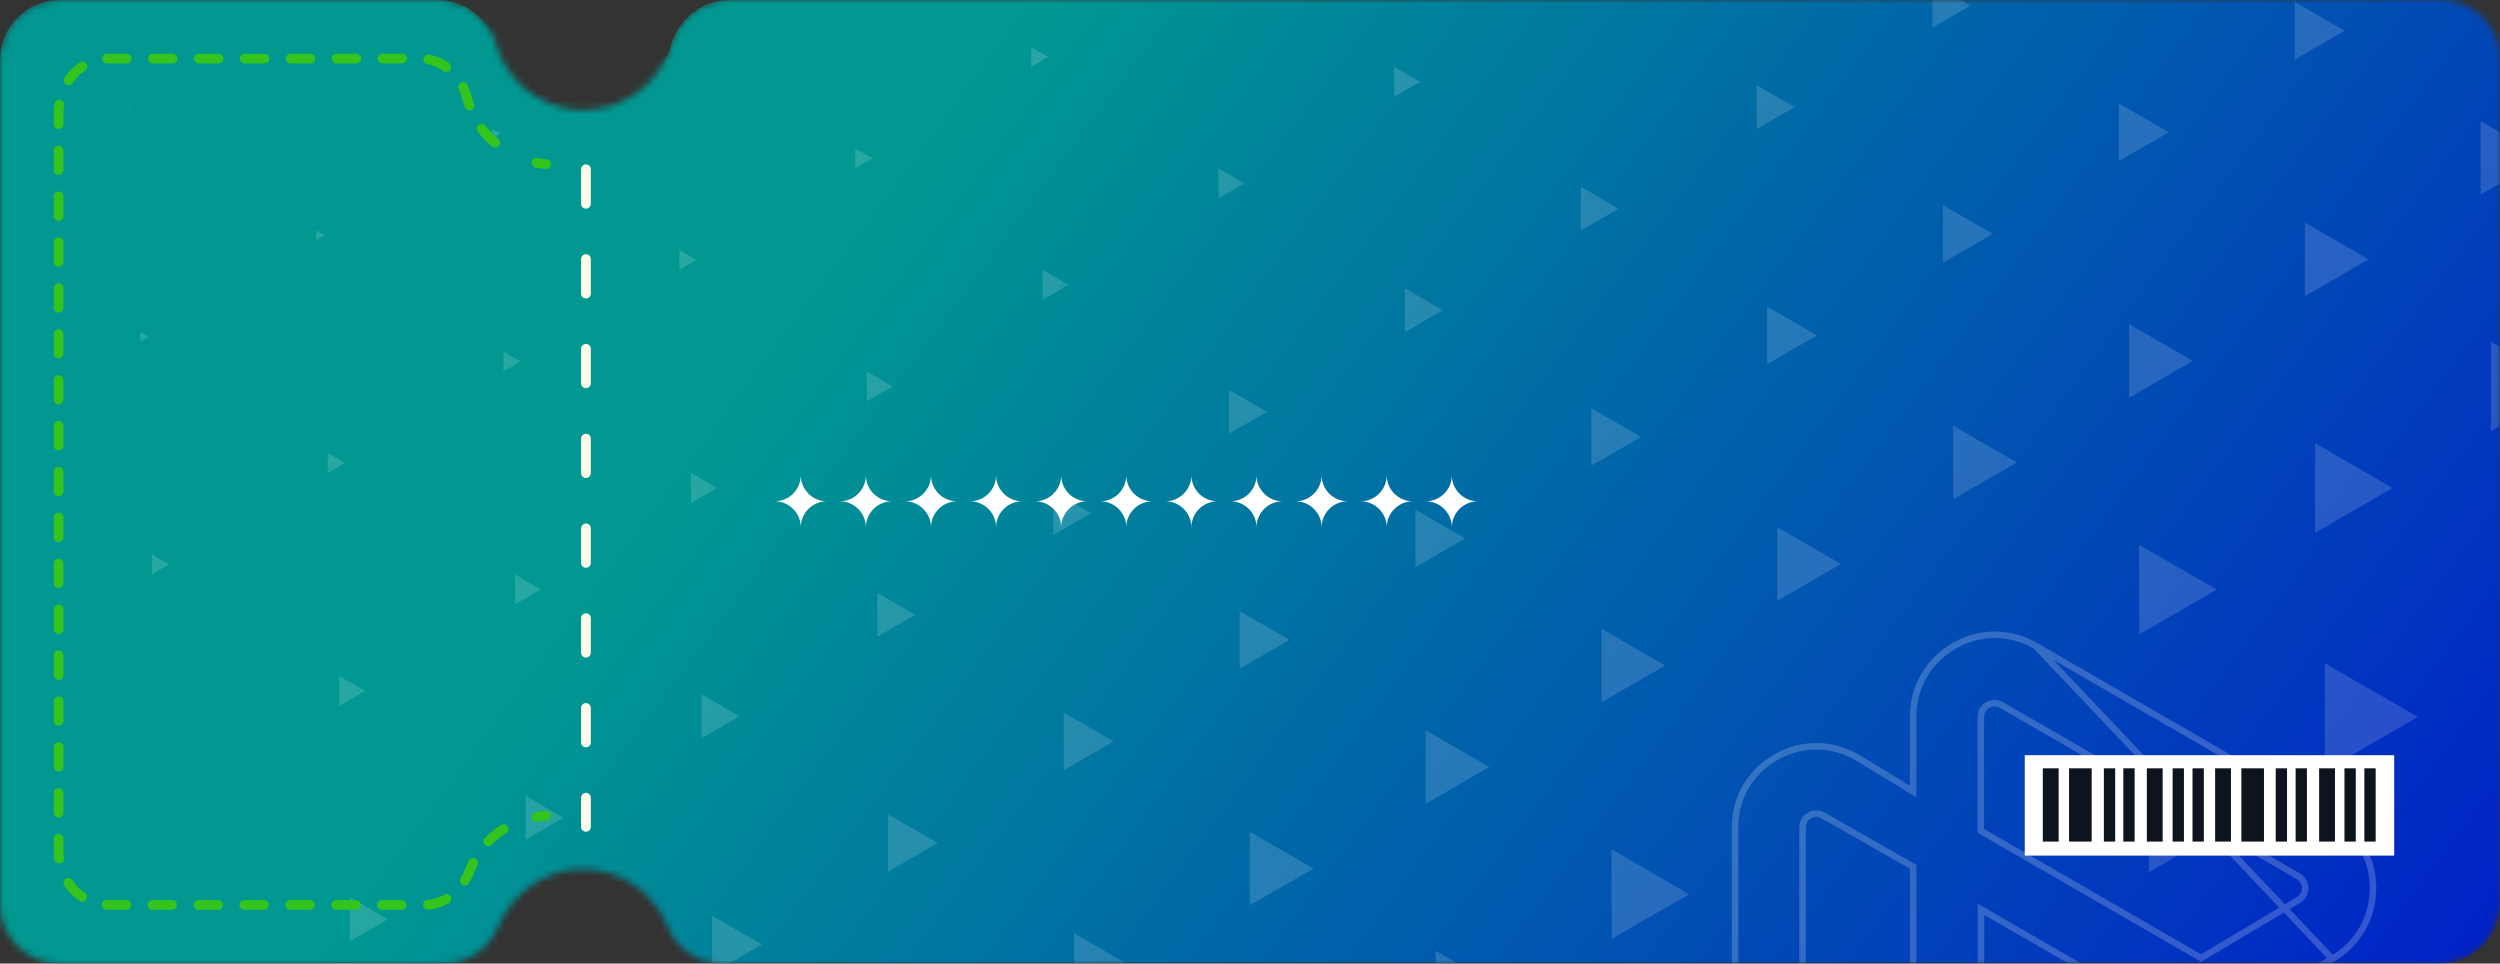 <svg width="384" height="148" viewBox="0 0 384 148" fill="none" xmlns="http://www.w3.org/2000/svg">
<rect x="0" y="0" width="384" height="148" fill="#333333" stroke="none"/>
<g clip-path="url(#clip0_8283_99905)">
<mask id="mask0_8283_99905" style="mask-type:alpha" maskUnits="userSpaceOnUse" x="0" y="0" width="385" height="148">
<path d="M374.9 0L112 0C107.9 0 104.3 2.8 103.1 6.8C101.4 12.8 95.9 16.9 89.6 16.9C89.3 16.9 89 16.9 88.8 16.9C82.9 16.5 77.8 12.5 76.2 6.8C75 2.8 71.4 0 67.3 0H9.2C4.1 0 0 4.1 0 9.2V138.8C0 143.9 4.1 148 9.2 148H68.2C71.9 148 75.2 145.7 76.6 142.2C78.7 137.2 83.4 133.9 88.7 133.5C89 133.5 89.3 133.5 89.5 133.5C95.2 133.5 100.3 136.9 102.5 142.2C103.9 145.7 107.2 148 110.9 148H374.8C379.9 148 384 143.9 384 138.8V9.2C384.1 4.1 380 0 374.9 0Z" fill="black"/>
</mask>
<g mask="url(#mask0_8283_99905)">
<path d="M374.9 0L112 0C107.9 0 104.3 2.8 103.1 6.8C101.4 12.8 95.9 16.9 89.6 16.9C89.3 16.9 89 16.9 88.8 16.9C82.9 16.5 77.8 12.5 76.2 6.8C75 2.8 71.4 0 67.3 0H9.2C4.1 0 0 4.1 0 9.2V138.8C0 143.9 4.1 148 9.2 148H68.2C71.9 148 75.2 145.7 76.6 142.2C78.7 137.2 83.4 133.9 88.7 133.5C89 133.5 89.3 133.5 89.5 133.5C95.2 133.5 100.3 136.9 102.5 142.2C103.9 145.7 107.2 148 110.9 148H374.8C379.9 148 384 143.9 384 138.8V9.2C384.1 4.1 380 0 374.9 0Z" fill="url(#paint0_linear_8283_99905)"/>
<mask id="mask1_8283_99905" style="mask-type:alpha" maskUnits="userSpaceOnUse" x="-76" y="-121" width="495" height="399">
<path fill-rule="evenodd" clip-rule="evenodd" d="M275 167C354.529 167 419 102.529 419 23C419 -56.529 354.529 -121 275 -121C195.86 -121 131.631 -57.158 131.005 21.835C110.611 9.864 86.857 3 61.5 3C-14.439 3 -76 64.561 -76 140.5C-76 216.439 -14.439 278 61.5 278C135.838 278 196.398 219.007 198.918 145.283C220.994 159.048 247.069 167 275 167Z" fill="#D9D9D9"/>
</mask>
<g mask="url(#mask1_8283_99905)">
<rect width="384" height="148" fill="url(#paint1_linear_8283_99905)"/>
<g opacity="0.15">
<path d="M19.754 16.599L19.742 16.924L20.011 16.769L19.754 16.599Z" fill="white"/>
<path d="M46.763 1.008L46.752 1.333L47.021 1.178L46.763 1.008Z" fill="white"/>
<path d="M21.572 50.97L21.57 52.483L22.883 51.725L21.572 50.97Z" fill="white"/>
<path d="M48.58 35.377L48.578 36.891L49.891 36.133L48.58 35.377Z" fill="white"/>
<path d="M75.59 19.78L75.588 21.293L76.901 20.535L75.59 19.78Z" fill="white"/>
<path d="M102.601 4.186L102.599 5.699L103.913 4.941L102.601 4.186Z" fill="white"/>
<path d="M23.349 85.199L23.315 88.243L25.972 86.709L23.349 85.199Z" fill="white"/>
<path d="M50.359 69.606L50.325 72.65L52.981 71.116L50.359 69.606Z" fill="white"/>
<path d="M77.368 54.011L77.335 57.055L79.991 55.521L77.368 54.011Z" fill="white"/>
<path d="M104.376 38.416L104.343 41.46L106.999 39.927L104.376 38.416Z" fill="white"/>
<path d="M131.384 22.823L131.351 25.867L134.007 24.333L131.384 22.823Z" fill="white"/>
<path d="M158.396 7.231L158.362 10.274L161.019 8.741L158.396 7.231Z" fill="white"/>
<path d="M52.088 103.821L52.117 108.421L56.087 106.129L52.088 103.821Z" fill="white"/>
<path d="M79.098 88.228L79.127 92.827L83.097 90.535L79.098 88.228Z" fill="white"/>
<path d="M106.108 72.636L106.137 77.236L110.106 74.944L106.108 72.636Z" fill="white"/>
<path d="M133.115 57.042L133.144 61.642L137.114 59.35L133.115 57.042Z" fill="white"/>
<path d="M160.127 41.449L160.156 46.048L164.126 43.756L160.127 41.449Z" fill="white"/>
<path d="M187.133 25.855L187.162 30.455L191.132 28.163L187.133 25.855Z" fill="white"/>
<path d="M214.143 10.262L214.172 14.862L218.142 12.57L214.143 10.262Z" fill="white"/>
<path d="M53.74 137.843L53.727 144.575L59.547 141.215L53.74 137.843Z" fill="white"/>
<path d="M80.75 122.249L80.737 128.982L86.556 125.622L80.75 122.249Z" fill="white"/>
<path d="M107.765 106.658L107.753 113.391L113.572 110.031L107.765 106.658Z" fill="white"/>
<path d="M134.769 91.064L134.756 97.796L140.576 94.437L134.769 91.064Z" fill="white"/>
<path d="M161.779 75.472L161.766 82.204L167.586 78.844L161.779 75.472Z" fill="white"/>
<path d="M188.795 59.876L188.782 66.609L194.601 63.249L188.795 59.876Z" fill="white"/>
<path d="M215.798 44.283L215.786 51.015L221.605 47.655L215.798 44.283Z" fill="white"/>
<path d="M242.806 28.685L242.794 35.418L248.613 32.058L242.806 28.685Z" fill="white"/>
<path d="M269.817 13.092L269.805 19.824L275.654 16.447L269.817 13.092Z" fill="white"/>
<path d="M296.827 -2.501L296.814 4.231L302.664 0.854L296.827 -2.501Z" fill="white"/>
<path d="M109.371 140.665L109.346 149.513L117.046 145.068L109.371 140.665Z" fill="white"/>
<path d="M136.383 125.073L136.388 133.904L144.058 129.475L136.383 125.073Z" fill="white"/>
<path d="M163.39 109.478L163.395 118.309L171.065 113.881L163.39 109.478Z" fill="white"/>
<path d="M190.402 93.884L190.407 102.715L198.077 98.287L190.402 93.884Z" fill="white"/>
<path d="M217.408 78.289L217.413 87.12L225.083 82.692L217.408 78.289Z" fill="white"/>
<path d="M244.42 62.698L244.425 71.529L252.095 67.101L244.42 62.698Z" fill="white"/>
<path d="M271.429 47.104L271.435 55.935L279.104 51.507L271.429 47.104Z" fill="white"/>
<path d="M298.437 31.511L298.442 40.342L306.112 35.914L298.437 31.511Z" fill="white"/>
<path d="M325.477 15.898L325.452 24.746L333.122 20.317L325.477 15.898Z" fill="white"/>
<path d="M352.487 0.303L352.462 9.151L360.132 4.723L352.487 0.303Z" fill="white"/>
<path d="M164.963 143.352L164.962 154.654L174.751 149.002L164.963 143.352Z" fill="white"/>
<path d="M191.967 127.757L191.966 139.059L201.755 133.407L191.967 127.757Z" fill="white"/>
<path d="M218.975 112.163L218.974 123.464L228.763 117.812L218.975 112.163Z" fill="white"/>
<path d="M245.99 96.567L245.989 107.869L255.778 102.217L245.99 96.567Z" fill="white"/>
<path d="M272.998 80.976L272.997 92.278L282.786 86.626L272.998 80.976Z" fill="white"/>
<path d="M300.004 65.383L300.003 76.685L309.792 71.033L300.004 65.383Z" fill="white"/>
<path d="M327.022 49.789L327.021 61.091L336.809 55.439L327.022 49.789Z" fill="white"/>
<path d="M354.024 34.193L354.023 45.495L363.811 39.843L354.024 34.193Z" fill="white"/>
<path d="M381.029 18.599L381.028 29.901L390.817 24.249L381.029 18.599Z" fill="white"/>
<path d="M220.519 146.052L220.542 159.807L232.45 152.932L220.519 146.052Z" fill="white"/>
<path d="M247.527 130.461L247.55 144.215L259.458 137.341L247.527 130.461Z" fill="white"/>
<path d="M328.559 83.679L328.581 97.434L340.489 90.559L328.559 83.679Z" fill="white"/>
<path d="M355.596 68.064L355.589 81.836L367.497 74.961L355.596 68.064Z" fill="white"/>
<path d="M382.604 52.471L382.597 66.243L394.505 59.368L382.604 52.471Z" fill="white"/>
<path d="M276.06 148.647L276.049 165.168L290.344 156.914L276.06 148.647Z" fill="white"/>
<path d="M330.074 117.462L330.062 133.983L344.387 125.712L330.074 117.462Z" fill="white"/>
<path d="M357.083 101.869L357.071 118.39L371.397 110.119L357.083 101.869Z" fill="white"/>
<path d="M384.093 86.275L384.081 102.796L398.407 94.525L384.093 86.275Z" fill="white"/>
<path d="M331.548 151.23L331.561 170.483L348.244 160.851L331.548 151.23Z" fill="white"/>
<path d="M385.591 120.028L385.575 139.297L402.258 129.665L385.591 120.028Z" fill="white"/>
</g>
</g>
<path opacity="0.2" d="M312.676 99.21L312.675 99.209C308.758 96.93 304.039 96.931 300.148 99.208L300.145 99.21C296.18 101.49 293.855 105.572 293.855 110.085V120.686V121.577L293.095 121.113L285.223 116.313C281.3 114.067 276.654 114.069 272.759 116.316L272.756 116.317C268.81 118.568 266.5 122.568 266.5 127.042V178.958C266.5 183.43 268.833 187.431 272.757 189.683C274.699 190.786 276.873 191.371 278.993 191.371C281.138 191.371 283.313 190.786 285.255 189.682L293.107 185.191L293.855 184.763V185.625V195.944C293.855 200.454 296.177 204.509 300.142 206.814C302.068 207.909 304.228 208.5 306.406 208.5C308.558 208.5 310.719 207.909 312.698 206.812C312.699 206.812 312.7 206.811 312.701 206.81L358.237 180.481L358.237 180.48C362.152 178.226 364.5 174.171 364.5 169.611C364.476 165.074 362.128 161.019 358.213 158.764L358.211 158.763L349.996 154L349.984 153.993L349.984 153.993L349.065 153.425L348.352 152.986L349.078 152.567L358.234 147.28L312.676 99.21ZM312.676 99.21L358.233 125.528C362.152 127.809 364.5 131.891 364.5 136.404C364.5 140.943 362.176 144.999 358.235 147.28L312.676 99.21ZM337.834 147.008L338.088 147.155L338.34 147.005L353.015 138.266L353.018 138.264C353.909 137.723 354.073 136.881 354.073 136.429C354.073 136.065 353.943 135.168 353.022 134.597L353.016 134.593L353.009 134.589L307.433 108.299C306.98 108.016 306.502 107.981 306.134 108.024C305.789 108.064 305.488 108.178 305.331 108.279C305.043 108.453 304.257 108.978 304.257 110.109C304.257 110.109 304.257 110.109 304.257 110.109L304.253 127.331L304.253 127.62L304.503 127.764L337.834 147.008ZM293.855 133.427V133.136L293.603 132.992L280.056 125.27C279.34 124.84 278.582 124.86 277.934 125.266C277.591 125.445 276.872 125.973 276.872 127.066V178.982C276.872 180.064 277.576 180.593 277.923 180.776C278.262 181.005 279.111 181.322 280.052 180.781C280.052 180.781 280.053 180.781 280.053 180.781L293.603 173.035L293.855 172.891V172.601V133.427ZM304.278 139.67V140.536V166.061V166.923L305.026 166.494L327.228 153.782L327.983 153.35L327.23 152.915L305.028 140.103L304.278 139.67ZM338.589 159.431L338.34 159.288L338.092 159.431L304.53 178.65L304.278 178.794V179.084V195.944C304.278 197.052 305.069 197.579 305.308 197.738L305.315 197.743L305.327 197.751L305.34 197.759C305.706 197.971 306.533 198.31 307.45 197.757L353.011 171.45C353.011 171.45 353.012 171.45 353.012 171.449C353.92 170.931 354.077 170.05 354.077 169.609C354.077 169.228 353.95 168.319 353.016 167.772L353.013 167.77L339.099 159.724L339.098 159.723L338.589 159.431Z" stroke="white"/>
<path d="M127 77C124.8 77 123 78.8 123 81C123 78.8 121.2 77 119 77C121.2 77 123 75.2 123 73C123 75.2 124.8 77 127 77Z" fill="white"/>
<path d="M137 77C134.8 77 133 78.8 133 81C133 78.8 131.2 77 129 77C131.2 77 133 75.2 133 73C133 75.2 134.8 77 137 77Z" fill="white"/>
<path d="M147 77C144.8 77 143 78.8 143 81C143 78.8 141.2 77 139 77C141.2 77 143 75.2 143 73C143 75.2 144.8 77 147 77Z" fill="white"/>
<path d="M157 77C154.8 77 153 78.8 153 81C153 78.8 151.2 77 149 77C151.2 77 153 75.2 153 73C153 75.2 154.8 77 157 77Z" fill="white"/>
<path d="M167 77C164.8 77 163 78.8 163 81C163 78.8 161.2 77 159 77C161.2 77 163 75.2 163 73C163 75.2 164.8 77 167 77Z" fill="white"/>
<path d="M177 77C174.8 77 173 78.8 173 81C173 78.8 171.2 77 169 77C171.2 77 173 75.2 173 73C173 75.2 174.8 77 177 77Z" fill="white"/>
<path d="M187 77C184.8 77 183 78.8 183 81C183 78.8 181.2 77 179 77C181.2 77 183 75.2 183 73C183 75.2 184.8 77 187 77Z" fill="white"/>
<path d="M197 77C194.8 77 193 78.8 193 81C193 78.8 191.2 77 189 77C191.2 77 193 75.2 193 73C193 75.2 194.8 77 197 77Z" fill="white"/>
<path d="M207 77C204.8 77 203 78.8 203 81C203 78.8 201.2 77 199 77C201.2 77 203 75.2 203 73C203 75.2 204.8 77 207 77Z" fill="white"/>
<path d="M217 77C214.8 77 213 78.8 213 81C213 78.8 211.2 77 209 77C211.2 77 213 75.2 213 73C213 75.2 214.8 77 217 77Z" fill="white"/>
<path d="M227 77C224.8 77 223 78.8 223 81C223 78.8 221.2 77 219 77C221.2 77 223 75.2 223 73C223 75.2 224.8 77 227 77Z" fill="white"/>
<path d="M90 26L90 127" stroke="#FFFBE8" stroke-width="1.5" stroke-miterlimit="10" stroke-linecap="round" stroke-dasharray="5.3 8.49"/>
<path d="M83.9 125.3C83.4 125.3 82.9 125.4 82.4 125.5" stroke="#35C31E" stroke-width="1.5" stroke-miterlimit="10" stroke-linecap="round"/>
<path d="M77.355 127.363C75.07 128.755 73.243 130.943 72.146 133.728C70.958 136.911 68.217 139 65.201 139H16.585C12.381 139 9 135.22 9 130.645V17.355C9 12.78 12.381 9 16.585 9H64.47C67.851 9 70.867 11.487 71.781 15.167C72.786 19.145 75.619 22.328 79 23.621" stroke="#35C31E" stroke-width="1.5" stroke-miterlimit="10" stroke-linecap="round" stroke-dasharray="3.02 4.03"/>
<path d="M82.4 25C82.9 25.1 83.4 25.2 83.9 25.2" stroke="#35C31E" stroke-width="1.5" stroke-miterlimit="10" stroke-linecap="round"/>
<g clip-path="url(#clip1_8283_99905)">
<path d="M367.75 116L311 116L311 131.42L367.75 131.42L367.75 116Z" fill="white"/>
<path d="M316.209 129.267L316.209 118.014L313.778 118.014L313.778 129.267L316.209 129.267Z" fill="#0D141D"/>
<path d="M332.186 129.267L332.186 118.014L329.754 118.014L329.754 129.267L332.186 129.267Z" fill="#0D141D"/>
<path d="M324.893 129.267L324.893 118.014L323.156 118.014L323.156 129.267L324.893 129.267Z" fill="#0D141D"/>
<path d="M327.879 129.267L327.879 118.014L326.142 118.014L326.142 129.267L327.879 129.267Z" fill="#0D141D"/>
<path d="M335.451 129.267L335.451 118.014L333.715 118.014L333.715 129.267L335.451 129.267Z" fill="#0D141D"/>
<path d="M338.508 129.267L338.508 118.014L336.771 118.014L336.771 129.267L338.508 129.267Z" fill="#0D141D"/>
<path d="M321.281 129.267L321.281 118.014L317.808 118.014L317.808 129.267L321.281 129.267Z" fill="#0D141D"/>
<path d="M342.674 129.267L342.674 118.014L340.243 118.014L340.243 129.267L342.674 129.267Z" fill="#0D141D"/>
<path d="M358.65 129.267L358.65 118.014L356.219 118.014L356.219 129.267L358.65 129.267Z" fill="#0D141D"/>
<path d="M351.287 129.267L351.287 118.014L349.551 118.014L349.551 129.267L351.287 129.267Z" fill="#0D141D"/>
<path d="M354.344 129.267L354.344 118.014L352.607 118.014L352.607 129.267L354.344 129.267Z" fill="#0D141D"/>
<path d="M361.846 129.267L361.846 118.014L360.109 118.014L360.109 129.267L361.846 129.267Z" fill="#0D141D"/>
<path d="M364.902 129.267L364.902 118.014L363.166 118.014L363.166 129.267L364.902 129.267Z" fill="#0D141D"/>
<path d="M347.746 129.267L347.746 118.014L344.273 118.014L344.273 129.267L347.746 129.267Z" fill="#0D141D"/>
</g>
</g>
</g>
<defs>
<linearGradient id="paint0_linear_8283_99905" x1="192.001" y1="-46.5" x2="423.033" y2="125.367" gradientUnits="userSpaceOnUse">
<stop stop-color="#009891"/>
<stop offset="1" stop-color="#0119CC"/>
</linearGradient>
<linearGradient id="paint1_linear_8283_99905" x1="192" y1="-46.5" x2="423.031" y2="125.366" gradientUnits="userSpaceOnUse">
<stop stop-color="#009891"/>
<stop offset="1" stop-color="#0119CC"/>
</linearGradient>
<clipPath id="clip0_8283_99905">
<rect width="384.002" height="148" fill="white"/>
</clipPath>
<clipPath id="clip1_8283_99905">
<rect width="15.42" height="56.75" fill="white" transform="translate(367.75 116) rotate(90)"/>
</clipPath>
</defs>
</svg>
